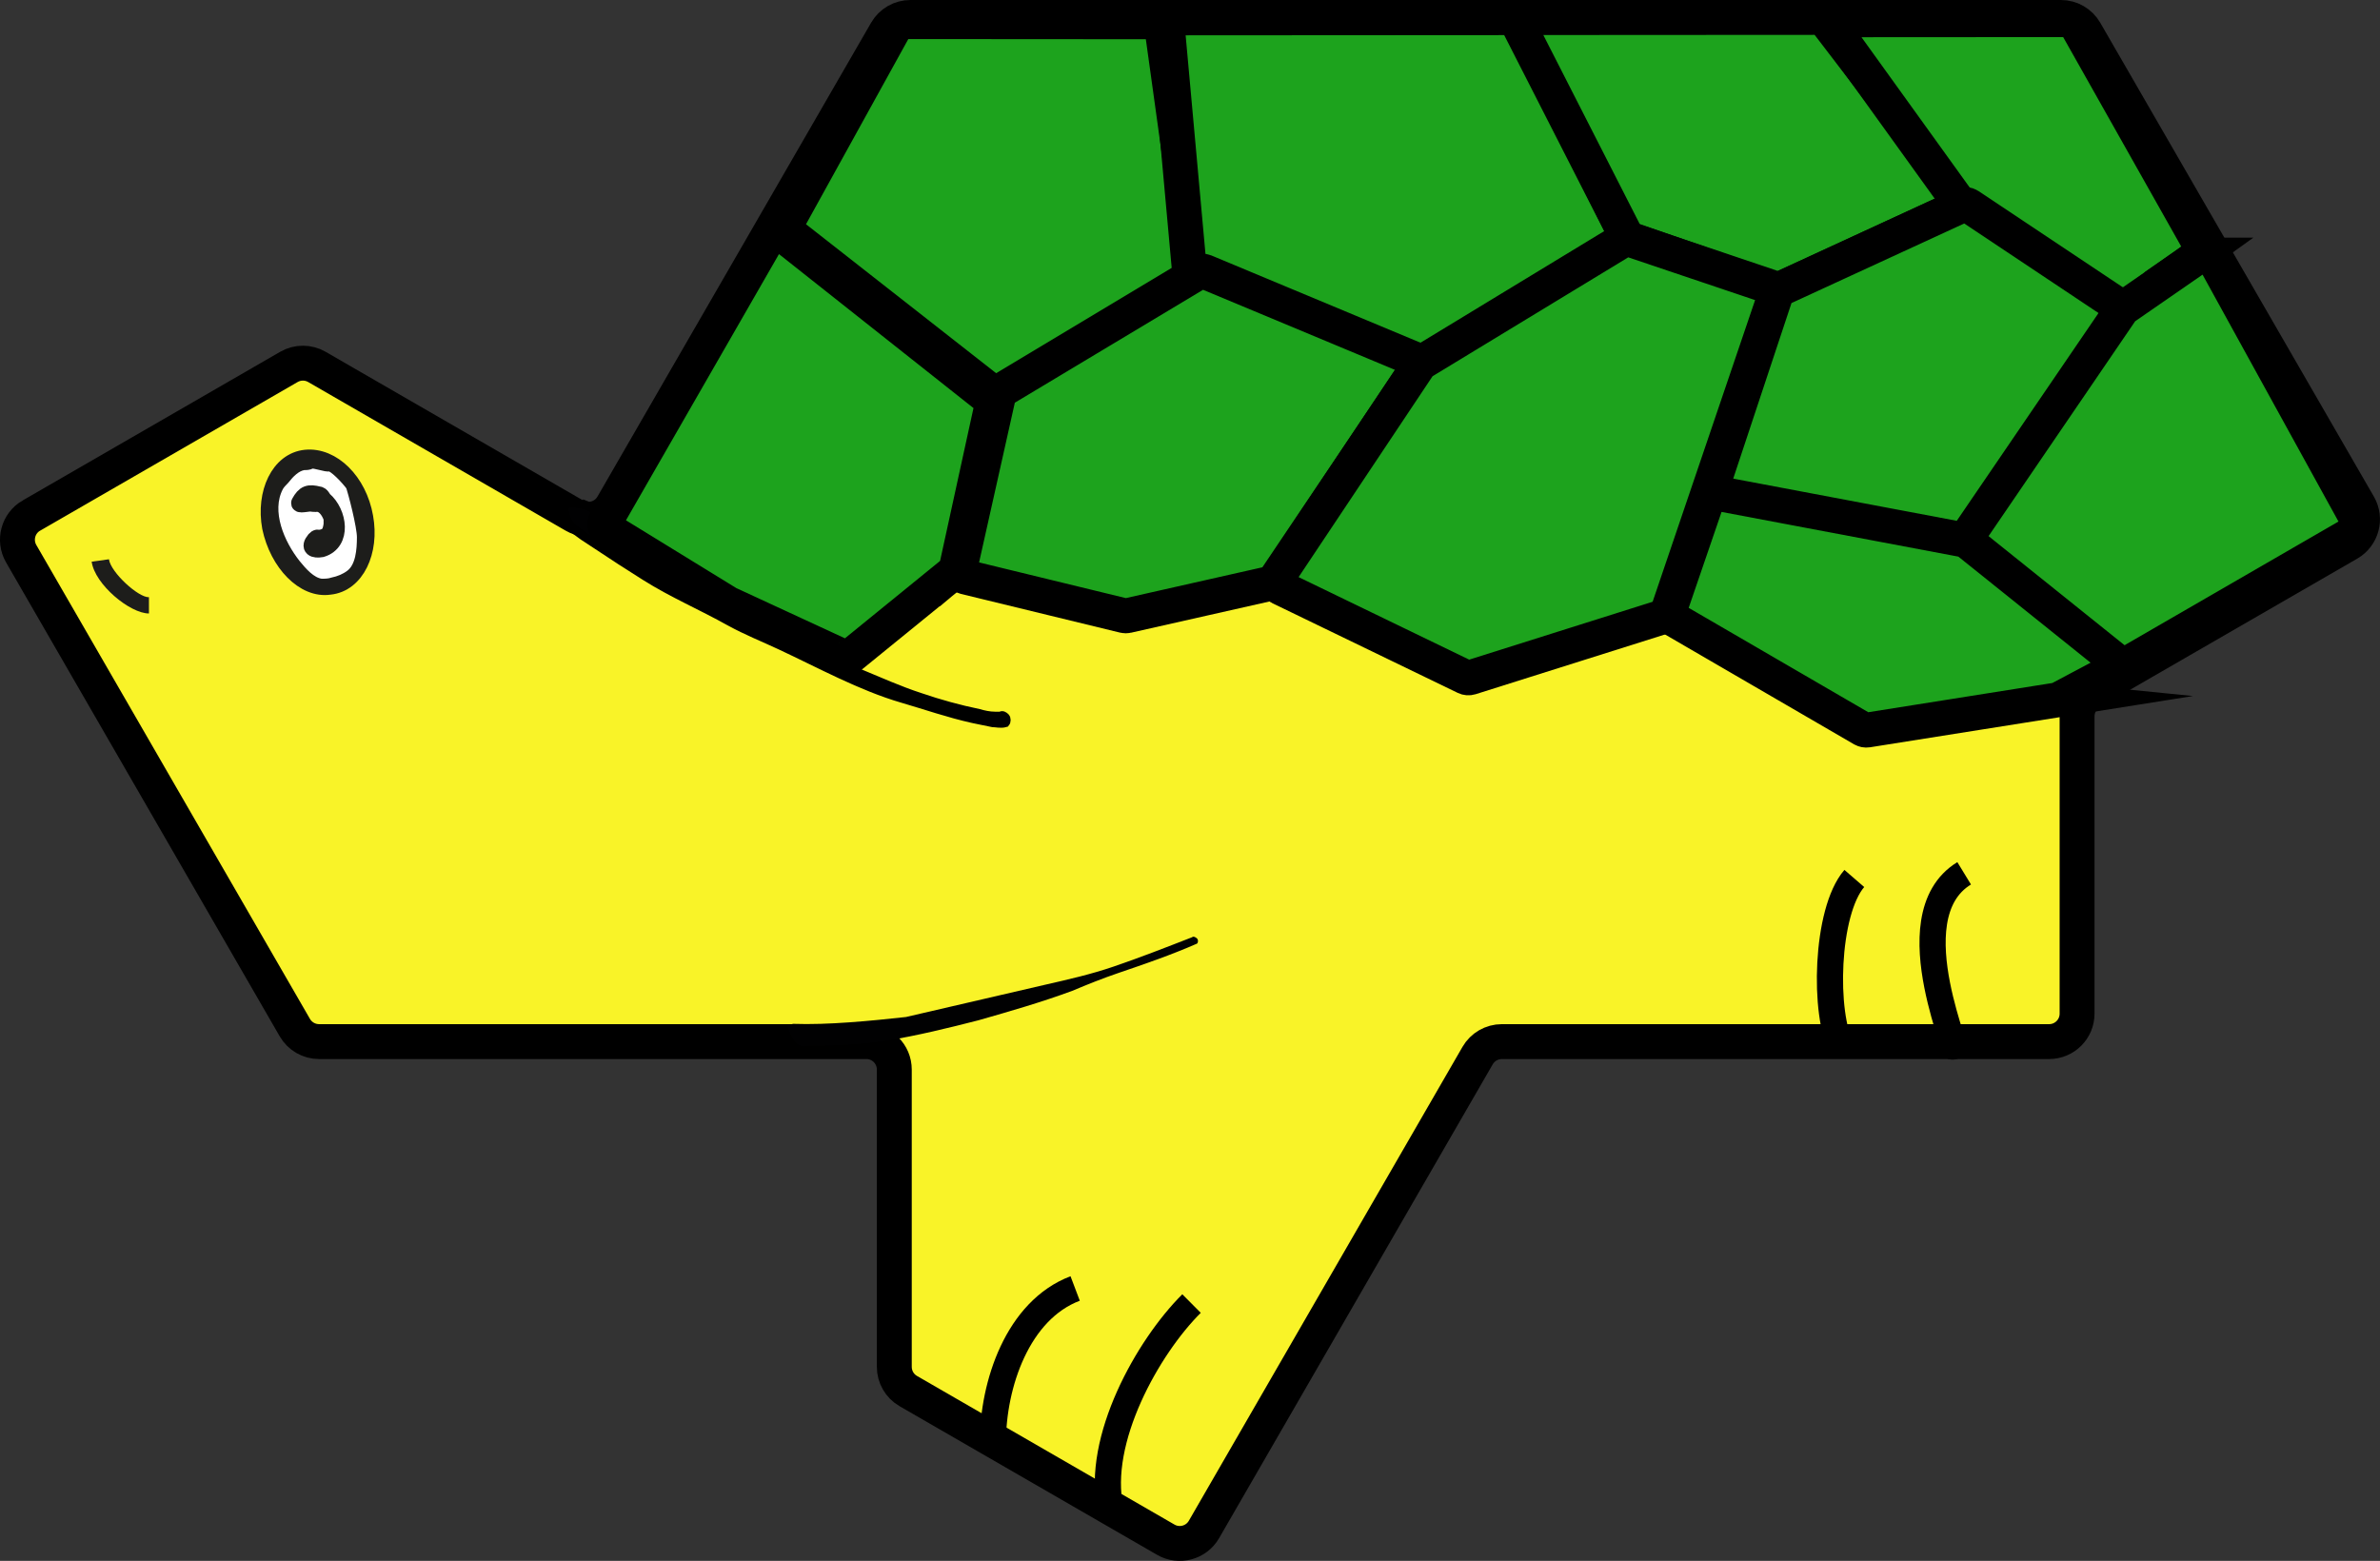 <?xml version="1.0" encoding="UTF-8"?>
<svg id="Ebene_1" data-name="Ebene 1" xmlns="http://www.w3.org/2000/svg" viewBox="0 0 68.182 44.723">
  <rect x="0" y="0" width="68.182" height="44.723" fill="#333333" stroke="none"/>
  <defs>
    <style>
      .cls-1, .cls-2 {
        fill: #010102;
      }

      .cls-2, .cls-3, .cls-4, .cls-5, .cls-6, .cls-7, .cls-8 {
        stroke-miterlimit: 10;
      }

      .cls-2, .cls-3, .cls-6, .cls-7 {
        stroke: #000;
      }

      .cls-2, .cls-4 {
        stroke-width: .25px;
      }

      .cls-3 {
        stroke-width: .75px;
      }

      .cls-3, .cls-8 {
        fill: none;
      }

      .cls-4, .cls-5 {
        fill: #fff;
      }

      .cls-4, .cls-5, .cls-8 {
        stroke: #1d1d1b;
      }

      .cls-5, .cls-8 {
        stroke-width: .5px;
      }

      .cls-6 {
        fill: #f9f328;
      }

      .cls-7 {
        fill: #1da31d;
      }

      .cls-9 {
        fill: #1d1d1b;
      }
    </style>
  </defs>
  <path id="Körper" class="cls-6" d="M.9,14.772l7.377-4.259c.248-.143.553-.143.801,0l7.377,4.259c.383.221.873.09,1.094-.293L25.389.9c.143-.248.407-.4.693-.4h32.959c.286,0,.55.153.693.4l7.84,13.579c.221.383.09.873-.293,1.094l-7.377,4.259c-.248.143-.4.407-.4.693v8.519c0,.442-.358.801-.801.801h-15.679c-.286,0-.55.153-.693.4l-7.84,13.579c-.221.383-.711.514-1.094.293l-7.377-4.259c-.248-.143-.4-.407-.4-.693v-8.519c0-.442-.358-.801-.801-.801h-15.679c-.286,0-.55-.153-.693-.4L.607,15.865c-.221-.383-.09-.873.293-1.094Z"/>
  <path class="cls-3" d="M31.813,43.237c-.43-1.973,1.07-4.642,2.322-5.886"/>
  <path class="cls-2" d="M16.82,14.488c.099.039.166.077.232.155h0s.033,0,.033.039c0,0,.033,0,.033.039.033,0,.033.039.066.039h0c.066.039.133.116.199.155.232.155.496.309.728.464.728.464,1.456.966,2.185,1.43.629.425,1.337.754,1.966,1.14.794.464,1.51.985,2.338,1.333.563.232,1.159.502,1.754.695.563.193,1.125.347,1.688.463.132.039.298.077.463.077h.166c.033-.039.099-0.0.132.038s.033.116,0,.155c-.132.039-.265 0-.364 0-.199-.038-.364-.077-.563-.116-.695-.154-1.357-.386-2.019-.579-1.192-.347-2.349-.986-3.507-1.526-.496-.232-.94-.405-1.437-.676-.828-.464-1.635-.802-2.43-1.304-.983-.624-.276-.171-1.773-1.152-.265-.193-.473-.313-.539-.699-.066-.348.351-.245.649-.168h0,0Z"/>
  <path class="cls-1" d="M29.966,28.21c.644-.147,1.288-.293,1.931-.513.751-.256,1.502-.549,2.253-.842.036-.037.107,0,.143.036s.036.11,0,.146c-.751.329-1.502.586-2.253.842-.429.146-.894.33-1.323.512-.894.33-1.788.586-2.682.842-.858.22-1.752.44-2.647.586-.751.11-1.502.147-2.253.147-.179.073-.394-.073-.501-.365-.107-.256-.097-.192.082-.265,1.002.036,2.237-.086,3.239-.196"/>
  <path class="cls-3" d="M28.443,41.343c-.001-1.681.713-3.801,2.358-4.424"/>
  <path class="cls-3" d="M53.122,25.171c-.822.951-.889,3.898-.352,4.885"/>
  <path class="cls-3" d="M56.269,25.023c-2.079,1.268.155,5.65-.416,4.873"/>
  <g>
    <path class="cls-7" d="M34.157,7.926l-5.495,3.338c-.07.043-.159.037-.223-.013l-5.86-4.592c-.076-.059-.098-.165-.051-.25l3.142-5.688c.035-.063.101-.102.172-.102l7.248.005c.098,0,.181.072.195.17l.964,6.938c.011.078-.026.154-.093.195Z"/>
    <path class="cls-7" d="M46.467,6.92l-5.664,3.442c-.052.031-.115.037-.171.016l-6.426-2.419c-.071-.027-.12-.091-.127-.166l-.641-7.067c-.01-.115.08-.214.196-.214l9.715-.006c.075,0,.143.042.176.109l3.017,6.05c.046.091.013.203-.074.256h-0Z"/>
    <path class="cls-7" d="M56.091,5.936l-5.105,2.352c-.046.021-.099.024-.147.007l-4.144-1.444c-.048-.017-.087-.051-.11-.096l-3.042-5.965c-.067-.131.028-.286.175-.286l8.417-.005c.061,0,.119.029.156.077l3.873,5.061c.076.1.041.245-.074.298h0Z"/>
    <path class="cls-7" d="M63,7.31l-2.197,1.578c-.067.048-.157.049-.225.003l-4.331-2.934c-.019-.013-.036-.029-.049-.048l-3.622-5.031c-.094-.13-.001-.311.159-.311l6.548-.004c.071,0,.137.038.171.1l3.602,6.391c.049.087.025.198-.057.256v-0Z"/>
    <path class="cls-7" d="M27.329,16.393l-2.955,2.404c-.058.047-.138.057-.206.026l-3.3-1.526c-.007-.003-.014-.007-.02-.011l-3.428-2.106c-.091-.056-.12-.173-.068-.265l4.706-8.189c.06-.104.198-.131.292-.056l5.997,4.748c.059.047.086.123.07.196l-1.02,4.669c-.009.043-.034.083-.068.111Z"/>
    <path class="cls-7" d="M40.588,10.573l-4.076,6.061c-.028.042-.071.071-.12.082l-4.099.925c-.03.007-.06.006-.09-.001l-4.562-1.11c-.104-.025-.169-.129-.145-.234l1.117-4.993c.012-.052.044-.098.091-.126l5.635-3.381c.054-.032.119-.037.177-.013l5.984,2.497c.114.048.157.188.087.291h0Z"/>
    <path class="cls-7" d="M50.851,8.472l-3.083,9.077c-.02.059-.067.105-.127.124l-5.517,1.741c-.048.015-.1.011-.145-.011l-5.308-2.569c-.107-.052-.144-.187-.078-.286l4.068-6.101c.016-.024.037-.044.061-.059l5.785-3.515c.05-.03.11-.037.165-.018l4.056,1.367c.103.035.158.146.123.249h0Z"/>
    <path class="cls-7" d="M60.747,9.028l-4.354,6.384c-.044.065-.122.097-.199.082l-6.986-1.319c-.117-.022-.188-.142-.15-.255l1.831-5.518c.017-.052.055-.094.104-.117l5.223-2.407c.062-.029.135-.023.191.015l4.288,2.86c.091.061.115.184.053.274h0Z"/>
    <path class="cls-7" d="M60.659,19.037l-4.249-3.423c-.08-.064-.097-.179-.039-.264l4.416-6.474c.014-.02.031-.037.051-.051l2.253-1.558c.096-.066.228-.035.284.067l4.199,7.629c.052.094.019.211-.074.265l-6.619,3.827c-.07.041-.159.034-.222-.017h0Z"/>
    <path class="cls-7" d="M58.926,20.056l-5.431.862c-.045.007-.09-.002-.13-.024l-5.454-3.17c-.081-.047-.118-.145-.087-.234l1.107-3.232c.032-.092.126-.148.222-.13l7.118,1.344c.032.006.061.02.086.04l4.207,3.375c.11.088.094.261-.031.327l-1.547.821c-.019.01-.04.017-.061.021h0Z"/>
  </g>
  <g>
    <path class="cls-5" d="M9.441,16.79c.751-.073,1.18-.988,1-1.974-.179-1.023-.931-1.754-1.682-1.68s-1.18.988-1,1.974c.215,1.023.967,1.79,1.682,1.68Z"/>
    <path class="cls-4" d="M10.005,13.847c.107.292.345,1.25.345,1.543 0.0.365-.035.841-.321,1.06-.143.11-.322.183-.501.22-.107.037-.215.037-.322.037-.286-.036-.537-.329-.716-.548-.465-.585-.859-1.498-.502-2.193.036-.073.107-.146.179-.219.143-.183.322-.366.536-.402.071,0,.143,0,.215-.037s.441.108.512.072c.107,0,.447.333.628.585"/>
    <path class="cls-8" d="M8.623,14.459c.107-.11.264-.04.407-.04.25-.037.418.208.49.427v.183c-.035.256-.107.365-.357.402-.071,0-.067-.031-.138.042-.179.219-.028.28.186.243.608-.183.488-1.024.059-1.389-.036-.036-.072-.14-.143-.139-.286-.073-.394-.036-.536.22-.036.073.389-.05.353.023"/>
  </g>
  <path class="cls-9" d="M4.267,17.578c-.544,0-1.549-.829-1.641-1.484l.495-.069c.054.381.848,1.102,1.146,1.087,0,0,0,.466,0,.466Z"/>
</svg>